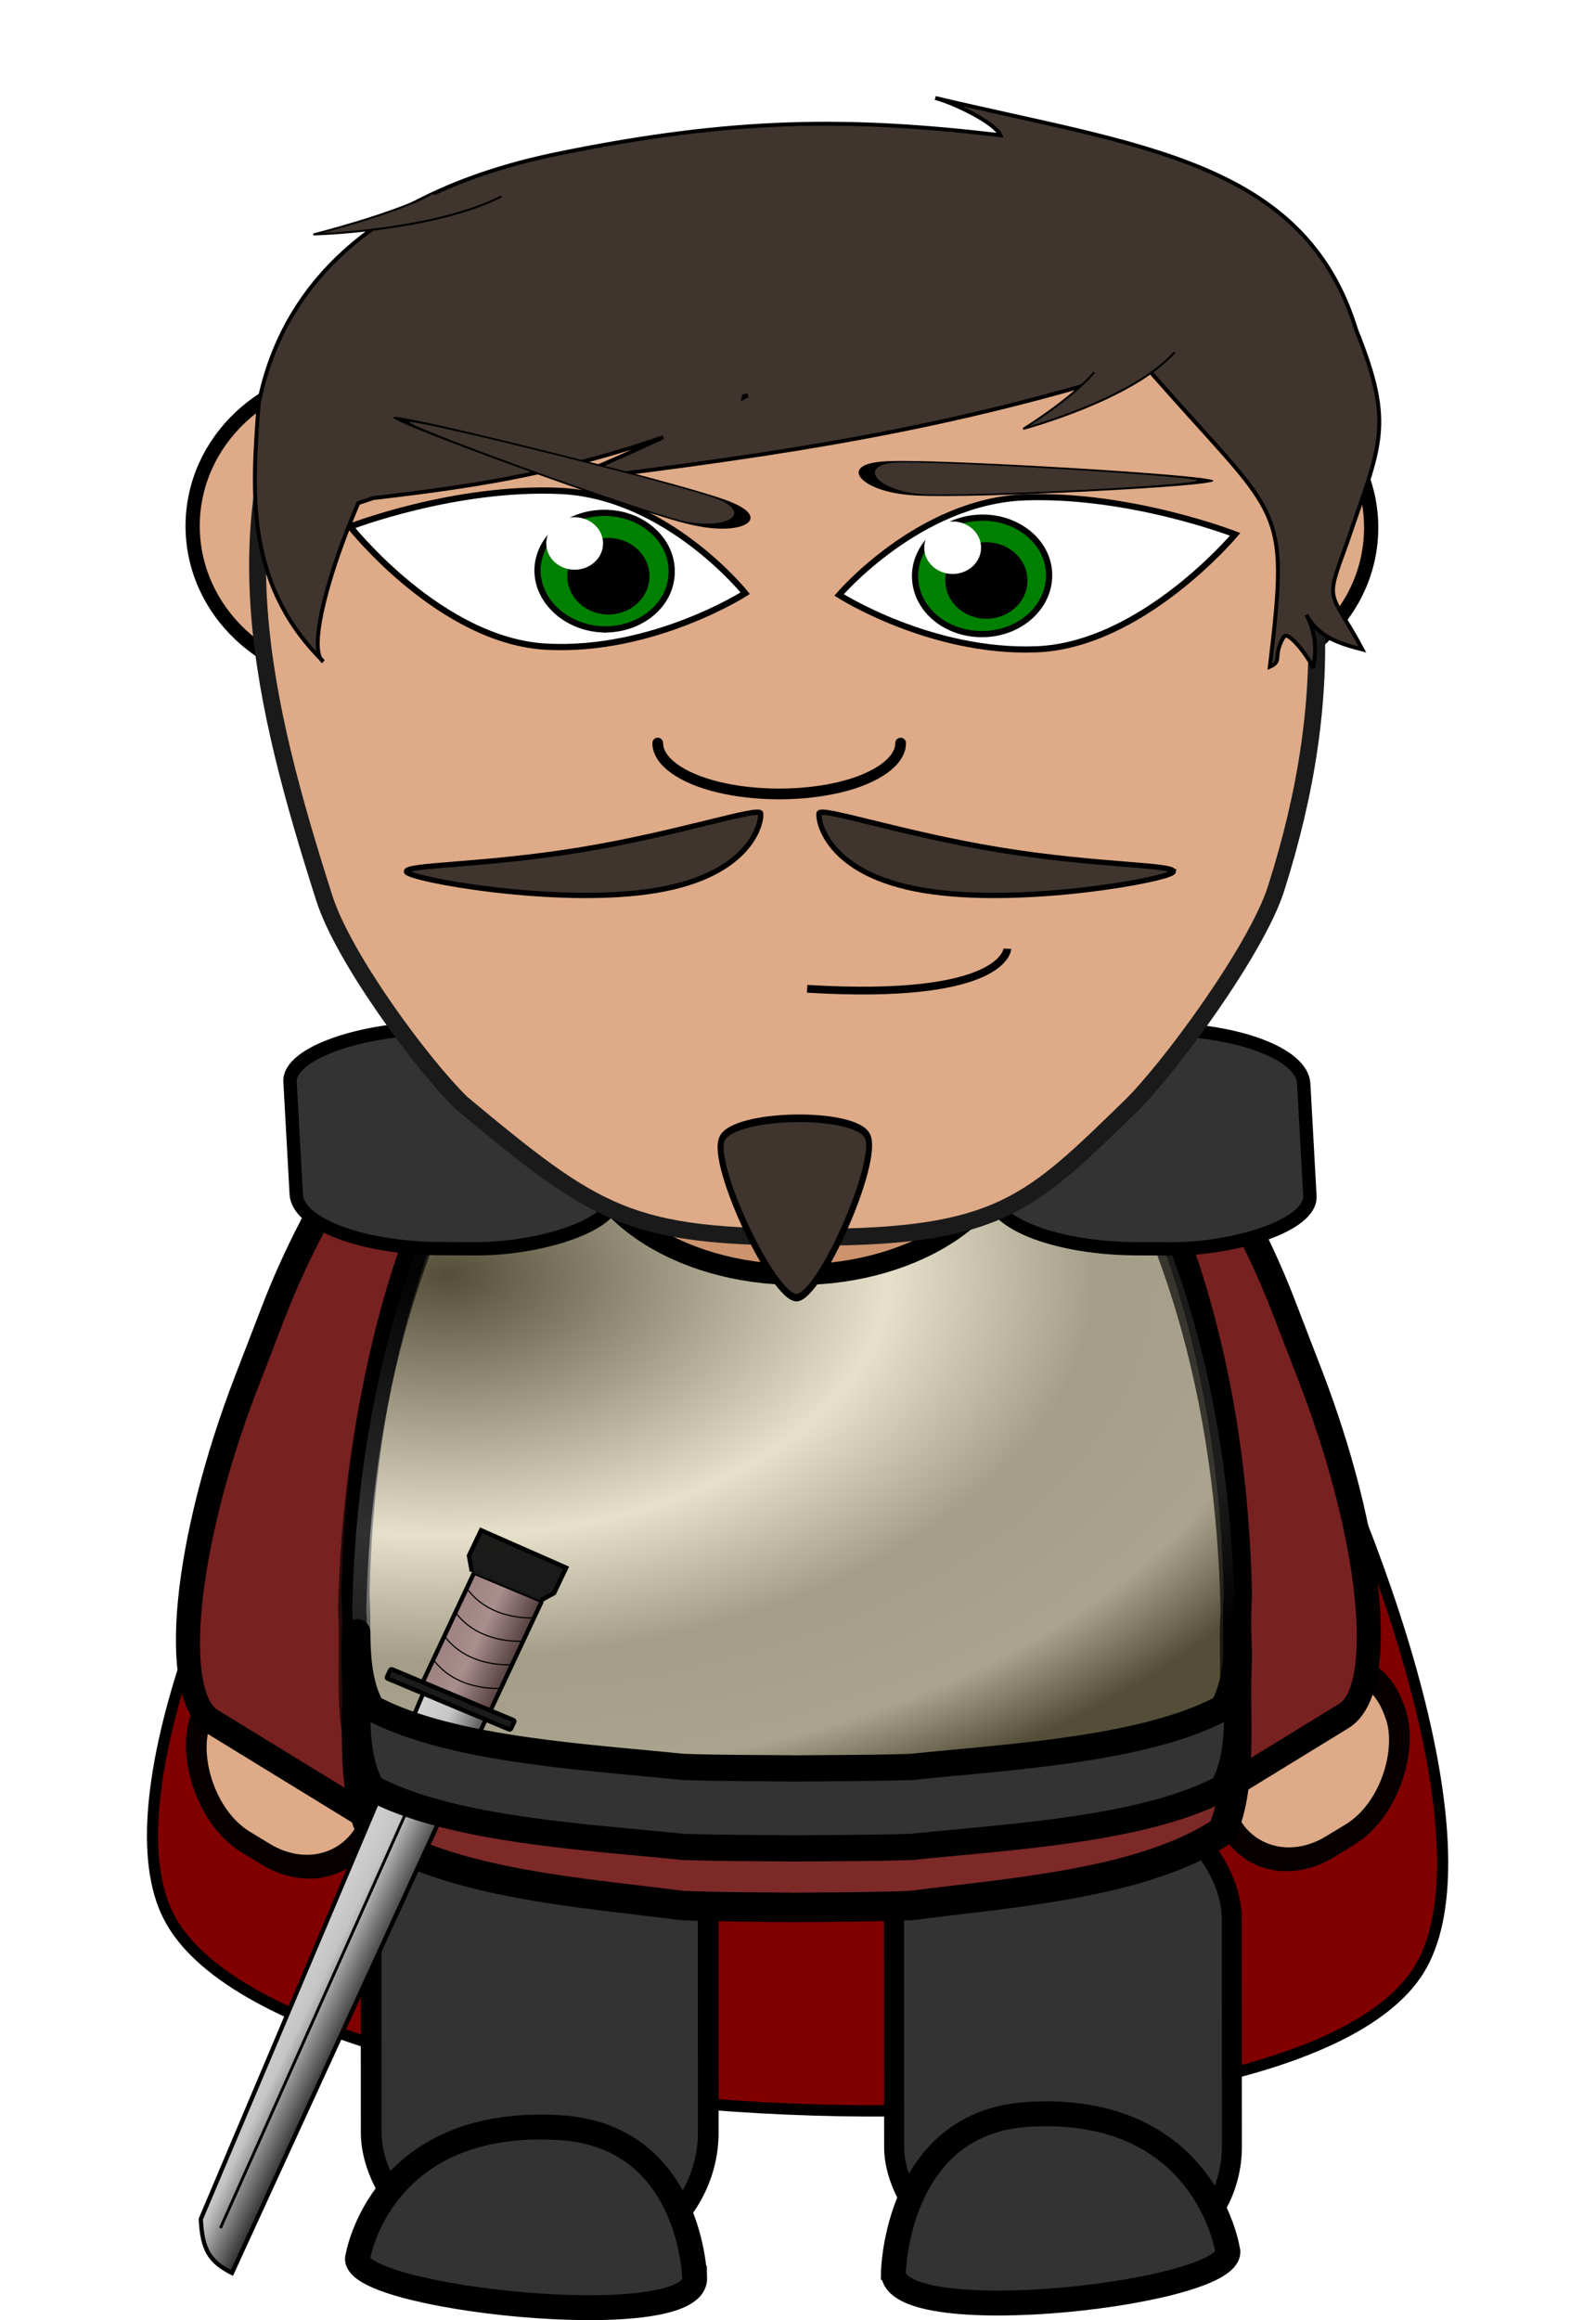 <svg xmlns="http://www.w3.org/2000/svg" xmlns:xlink="http://www.w3.org/1999/xlink" width="533.333" height="775.094" viewBox="0 0 500 726.651"><defs><linearGradient xlink:href="#e" id="q" x1="48.67" y1="1482.87" x2="115.934" y2="1508.124" gradientUnits="userSpaceOnUse" gradientTransform="matrix(.423 .057 -.022 .395 345.603 300.472)"/><linearGradient id="f"><stop offset="0"/><stop offset=".451" stop-color="#dbdbdb"/><stop offset=".666" stop-color="#777"/><stop offset=".87" stop-color="#818181"/><stop offset="1"/></linearGradient><linearGradient id="e"><stop offset="0" stop-color="#d6d6d6"/><stop offset=".386" stop-color="#c5c5c5" stop-opacity=".996"/><stop offset=".462" stop-color="#aeaeae" stop-opacity=".996"/><stop offset="1"/></linearGradient><linearGradient id="d"><stop offset="0" stop-color="#9e8181"/><stop offset=".478" stop-color="#a98e8e"/><stop offset="1" stop-color="#5c4646"/></linearGradient><linearGradient xlink:href="#d" id="p" x1="-284.848" y1="1333.437" x2="-240.432" y2="1333.437" gradientUnits="userSpaceOnUse" spreadMethod="reflect" gradientTransform="matrix(.511 0 0 .422 825.52 58.95)"/><clipPath clipPathUnits="userSpaceOnUse" id="g"><use xlink:href="#c" transform="matrix(3.972 -1.912 1.912 3.972 -2903.44 285.682)" width="100%" height="100%"/></clipPath><clipPath clipPathUnits="userSpaceOnUse" id="i"><use xlink:href="#b" transform="scale(4.408) rotate(18.985 1033.377 -1888.19)" width="100%" height="100%"/></clipPath><clipPath clipPathUnits="userSpaceOnUse" id="j"><use xlink:href="#a" transform="matrix(4.408 0 0 4.408 -2859.601 -1035.199)" width="100%" height="100%"/></clipPath><clipPath clipPathUnits="userSpaceOnUse" id="k"><rect rx="24.33" ry="82.299" transform="matrix(-.852 -.524 -.359 .934 0 0)" width="99.639" y="467.044" x="-760.865" height="184.666" fill="#782121" fill-rule="evenodd" stroke="#000" stroke-width="6.848" stroke-linecap="round" stroke-linejoin="round"/></clipPath><clipPath clipPathUnits="userSpaceOnUse" id="m"><rect rx="51.888" ry="45.156" transform="rotate(-.011) skewX(.023)" width="105.591" y="864.367" x="339.526" height="164.088" fill="#333" fill-rule="evenodd" stroke="#000" stroke-width="6.488" stroke-linecap="round" stroke-linejoin="round"/></clipPath><filter id="h" color-interpolation-filters="sRGB"><feFlood result="result2"/><feTurbulence baseFrequency="0.185 0" result="result1" numOctaves="8" seed="52.707"/><feComposite in2="result1" operator="in" in="result2" result="result6"/><feTurbulence baseFrequency="0 0.097" result="result3" numOctaves="4" seed="131"/><feComposite in2="result3" in="result2" operator="in"/><feComposite in2="result6" operator="arithmetic" k2=".74" k3="1.425" result="result8"/><feComponentTransfer><feFuncR type="identity"/><feFuncG type="identity"/><feFuncB type="identity"/><feFuncA type="gamma" amplitude="3.19" exponent="2.48"/></feComponentTransfer><feDiffuseLighting diffuseConstant="1.16" surfaceScale="-4.943"><feDistantLight azimuth="45" elevation="15"/></feDiffuseLighting><feGaussianBlur stdDeviation=".2" result="result7"/><feComposite in2="result7" in="result8" operator="arithmetic" k2="3.2" k3="1.23" k1="-2.76"/><feColorMatrix type="luminanceToAlpha" result="result11"/><feComponentTransfer result="result10"><feFuncR type="identity"/><feFuncG type="identity"/><feFuncB type="identity"/><feFuncA type="gamma" offset="-.28" amplitude="1.89"/></feComponentTransfer><feColorMatrix in="SourceGraphic" values="0.1 0 0 0 0 0 0.1 0 0 0 0 0 0.1 0 0 0 0 0 1 0" result="result9"/><feComposite in2="result10" in="result9" operator="in"/><feComponentTransfer in="result11" result="result13"><feFuncR type="identity"/><feFuncG type="identity"/><feFuncB type="identity"/><feFuncA type="gamma" offset=".87" amplitude="3.02" exponent="2.43"/></feComponentTransfer><feFlood flood-color="#FFF" result="result12"/><feComposite in2="result13" operator="in" in="result12" result="result14"/><feComposite in="SourceGraphic" operator="in" in2="result11" result="result15"/><feComposite in2="result13" result="result16"/><feComposite in2="result14" operator="atop" result="result18"/><feOffset dy="-14" result="result17"/><feComposite in2="result17" operator="arithmetic" in="result18" k2="1.34" k3="1.03" k1="-.97" result="result22"/><feMorphology radius="1.9 1.5" result="result20"/><feColorMatrix type="luminanceToAlpha" result="result19"/><feDisplacementMap in2="result19" xChannelSelector="R" scale="7.7" result="result21" in="result20"/><feComposite in2="result22" operator="arithmetic" k2=".33" k3=".67" result="result23"/><feComposite in2="SourceGraphic" operator="in" result="result24"/><feBlend mode="screen" in2="SourceGraphic" result="result25"/><feComposite in2="result24" operator="arithmetic" k2=".25" k3=".75" result="result27"/><feTurbulence baseFrequency=".025" numOctaves="4.782" result="result26" type="fractalNoise"/><feDisplacementMap in2="result26" in="result27" scale="7.5" result="result29"/><feTurbulence type="fractalNoise" baseFrequency="0.101 0" numOctaves="1.513" result="result28"/><feDisplacementMap in2="result28" in="result29" scale="3.561"/></filter><filter id="l" color-interpolation-filters="sRGB"><feFlood result="result2"/><feTurbulence baseFrequency="0.272 0" type="fractalNoise" result="result1" numOctaves="8"/><feComposite in2="result1" operator="in" in="result2" result="result6"/><feTurbulence baseFrequency="0 0.221" result="result3" numOctaves="4"/><feComposite in2="result3" in="result2" operator="in"/><feComposite in2="result6" operator="arithmetic" k2=".5" k3=".5" result="result8"/><feComponentTransfer><feFuncR type="identity"/><feFuncG type="identity"/><feFuncB type="identity"/><feFuncA type="gamma" amplitude="1.94" exponent=".95"/></feComponentTransfer><feDiffuseLighting diffuseConstant=".819" surfaceScale="-4.274"><feDistantLight azimuth="45" elevation="15"/></feDiffuseLighting><feGaussianBlur stdDeviation=".1" result="result7"/><feComposite in2="result7" in="result8" operator="arithmetic" k2="3.2" k3="1.23" k1="-2.76"/><feColorMatrix type="luminanceToAlpha" result="result11"/><feComponentTransfer result="result10"><feFuncR type="identity"/><feFuncG type="identity"/><feFuncB type="identity"/><feFuncA type="gamma" offset="-.28"/></feComponentTransfer><feColorMatrix in="SourceGraphic" values="0.1 0 0 0 0 0 0.1 0 0 0 0 0 0.1 0 0 0 0 0 1 0" result="result9"/><feComposite in2="result10" in="result9" operator="in"/><feComponentTransfer in="result11" result="result13"><feFuncR type="identity"/><feFuncG type="identity"/><feFuncB type="identity"/><feFuncA type="gamma" offset=".87" amplitude="6.39" exponent="2.43"/></feComponentTransfer><feFlood flood-color="#FFF" result="result12"/><feComposite in2="result13" operator="in" in="result12" result="result14"/><feComposite in="SourceGraphic" operator="in" in2="result11" result="result15"/><feComposite in2="result13" result="result16"/><feComposite in2="result14" operator="atop" result="result18"/><feOffset dx="-7" dy="-7" result="result17"/><feComposite in2="result17" operator="arithmetic" in="result18" k2="1.34" k3="1.03" k1="-.97" result="result22"/><feMorphology radius="0.1 22.985" result="result20"/><feColorMatrix type="luminanceToAlpha" result="result19"/><feDisplacementMap in2="result19" xChannelSelector="R" scale="3.989" result="result21" in="result20"/><feComposite in2="result22" operator="arithmetic" k2=".33" k3=".67" result="result23"/><feComposite in2="SourceGraphic" operator="in" result="result24"/><feBlend mode="screen" in2="SourceGraphic" result="result25"/><feComposite in2="result24" operator="arithmetic" k2=".25" k3=".75" result="result27"/><feTurbulence baseFrequency="0.021 0.007" numOctaves="1.974" result="result26"/><feDisplacementMap in2="result26" in="result27" scale="3.1" result="result29"/><feTurbulence type="fractalNoise" baseFrequency="0.191 0" numOctaves="2" result="result28"/><feDisplacementMap in2="result28" in="result29" scale="1.6"/></filter><filter id="n" color-interpolation-filters="sRGB"><feFlood result="result2"/><feTurbulence baseFrequency="0.616 0" result="result1" numOctaves="8" seed="52.707"/><feComposite in2="result1" operator="in" in="result2" result="result6"/><feTurbulence baseFrequency="0 0.248" result="result3" numOctaves="4" seed="131"/><feComposite in2="result3" in="result2" operator="in"/><feComposite in2="result6" operator="arithmetic" k2=".5" k3=".5" result="result8"/><feComponentTransfer><feFuncR type="identity"/><feFuncG type="identity"/><feFuncB type="identity"/><feFuncA type="gamma" amplitude="2.51" exponent=".95"/></feComponentTransfer><feDiffuseLighting diffuseConstant="1.16" surfaceScale="-4.652"><feDistantLight azimuth="45" elevation="15"/></feDiffuseLighting><feGaussianBlur stdDeviation=".3" result="result7"/><feComposite in2="result7" in="result8" operator="arithmetic" k2="3.2" k3="1.23" k1="-2.76"/><feColorMatrix type="luminanceToAlpha" result="result11"/><feComponentTransfer result="result10"><feFuncR type="identity"/><feFuncG type="identity"/><feFuncB type="identity"/><feFuncA type="gamma" offset="-.28"/></feComponentTransfer><feColorMatrix in="SourceGraphic" values="0.1 0 0 0 0 0 0.1 0 0 0 0 0 0.1 0 0 0 0 0 1 0" result="result9"/><feComposite in2="result10" in="result9" operator="in"/><feComponentTransfer in="result11" result="result13"><feFuncR type="identity"/><feFuncG type="identity"/><feFuncB type="identity"/><feFuncA type="gamma" offset=".87" amplitude="6.39" exponent="2.43"/></feComponentTransfer><feFlood flood-color="#FFF" result="result12"/><feComposite in2="result13" operator="in" in="result12" result="result14"/><feComposite in="SourceGraphic" operator="in" in2="result11" result="result15"/><feComposite in2="result13" result="result16"/><feComposite in2="result14" operator="atop" result="result18"/><feOffset dx="-7" dy="-7" result="result17"/><feComposite in2="result17" operator="arithmetic" in="result18" k2="1.34" k3="1.03" k1="-.97" result="result22"/><feMorphology radius="0.1 13.7" result="result20" operator="dilate"/><feColorMatrix type="luminanceToAlpha" result="result19"/><feDisplacementMap in2="result19" xChannelSelector="R" scale="7.7" result="result21" in="result20"/><feComposite in2="result22" operator="arithmetic" k2=".33" k3=".67" result="result23"/><feComposite in2="SourceGraphic" operator="in" result="result24"/><feBlend mode="screen" in2="SourceGraphic" result="result25"/><feComposite in2="result24" operator="arithmetic" k2=".25" k3=".75" result="result27"/><feTurbulence baseFrequency=".016" numOctaves="4.782" result="result26"/><feDisplacementMap in2="result26" in="result27" scale="7.5" result="result29"/><feTurbulence type="fractalNoise" baseFrequency="0.101 0" numOctaves="1.513" result="result28"/><feDisplacementMap in2="result28" in="result29" scale="3.561"/></filter><radialGradient xlink:href="#f" id="o" cx="376.248" cy="710.268" fx="376.248" fy="710.268" r="142.662" gradientTransform="matrix(2.147 -.006 .003 1.273 -446.04 -187.4)" gradientUnits="userSpaceOnUse"/></defs><g transform="translate(-223.82 -315.31)"><path d="M652.392 889.103c-36.125 56.91-305.52 45.588-336.742-14.153-31.223-59.74 113.28-287.382 180.628-284.551 67.348 2.83 192.24 241.794 156.114 298.704z" transform="matrix(1.163 0 0 1.186 -90.432 -122.15)" fill="maroon" stroke="#000" stroke-width="3" stroke-linecap="round" stroke-linejoin="bevel"/><path style="isolation:auto;mix-blend-mode:normal;solid-color:#000;solid-opacity:1;marker:none" d="M-100.357-31.566h300v300h-300z" transform="matrix(.528 .254 -.254 .528 -331.564 864.346)" clip-path="url(#g)" color="#000" overflow="visible" opacity=".1" fill="#dbc895" filter="url(#h)" enable-background="accumulate"/><path transform="matrix(.555 -.191 .191 .555 -206.48 881.041)" d="M-100.357-31.566h300v300h-300z" style="isolation:auto;mix-blend-mode:normal;solid-color:#000;solid-opacity:1;marker:none" clip-path="url(#i)" color="#000" overflow="visible" opacity=".07" fill="#dbc895" filter="url(#h)" enable-background="accumulate"/><path style="isolation:auto;mix-blend-mode:normal;solid-color:#000;solid-opacity:1;marker:none" d="M-100.357-31.566h300v300h-300z" transform="matrix(.586 0 0 .586 -262.751 884.588)" clip-path="url(#j)" color="#000" overflow="visible" opacity=".072" fill="#dbc895" filter="url(#h)" enable-background="accumulate"/><rect rx="51.995" ry="43.783" transform="rotate(-.011) skewX(.024)" width="105.81" y="872.467" x="503.336" height="159.099" fill="#333" fill-rule="evenodd" stroke="#000" stroke-width="6.269" stroke-linecap="round" stroke-linejoin="round"/><rect height="164.088" x="339.526" y="864.367" width="105.591" transform="rotate(-.011) skewX(.023)" ry="45.156" rx="51.888" fill="#333" fill-rule="evenodd" stroke="#000" stroke-width="6.488" stroke-linecap="round" stroke-linejoin="round"/><rect height="53.352" x="581.993" y="563.339" width="62.154" transform="matrix(.855 .519 -.357 .934 0 0)" ry="25.842" rx="27.464" fill="#deaa87" fill-rule="evenodd" stroke="#060000" stroke-width="6.986" stroke-linecap="round" stroke-linejoin="round"/><rect height="53.352" x="-318.372" y="1061.16" width="62.154" transform="matrix(-.855 .519 .357 .934 0 0)" ry="25.843" rx="27.464" fill="#deaa87" fill-rule="evenodd" stroke="#060000" stroke-width="6.986" stroke-linecap="round" stroke-linejoin="round"/><rect height="219.601" x="-677.863" y="366.778" width="118.797" transform="matrix(-.853 -.523 -.36 .933 0 0)" ry="97.868" rx="29.009" id="c" fill="#782121" fill-opacity="1" fill-rule="evenodd" stroke="#000" stroke-width="8.155" stroke-linecap="round" stroke-linejoin="round"/><path clip-path="url(#k)" transform="matrix(1.194 0 0 1.189 -127.603 -295.83)" d="M246.429 721.648h300v300h-300z" style="isolation:auto;mix-blend-mode:normal;solid-color:#000;solid-opacity:1;marker:none" color="#000" overflow="visible" opacity=".045" fill="#dbc895" filter="url(#l)" enable-background="accumulate"/><path transform="translate(163.571 -6.786)" clip-path="url(#m)" d="M318.107 750.532h300v300h-300z" style="isolation:auto;mix-blend-mode:normal;solid-color:#000;solid-opacity:1;marker:none" color="#000" overflow="visible" opacity=".038" fill="#dbc895" filter="url(#n)" enable-background="accumulate"/><path d="M503.718 1026.874s.925-46.812 42.076-49.355c55.356-3.42 62.54 42.176 62.54 42.176 4.935 13.596-105.055 26.322-104.614 7.18z" fill="#333" stroke="#000" stroke-width="7.8"/><path style="isolation:auto;mix-blend-mode:normal;solid-color:#000;solid-opacity:1;marker:none" d="M318.107 750.532h300v300h-300z" clip-path="url(#m)" transform="translate(.714 .357)" color="#000" overflow="visible" opacity=".038" fill="#dbc895" filter="url(#n)" enable-background="accumulate"/><path d="M441.446 1028.766s-.933-44.683-42.422-47.11c-55.81-3.266-63.05 40.257-63.05 40.257-4.975 12.978 105.914 25.124 105.473 6.853z" fill="#333" stroke="#000" stroke-width="7.8"/><rect height="219.601" x="209.614" y="862.188" width="118.798" transform="matrix(.853 -.523 .36 .933 0 0)" ry="97.868" rx="29.009" id="b" fill="#782121" fill-opacity="1" fill-rule="evenodd" stroke="#000" stroke-width="8.155" stroke-linecap="round" stroke-linejoin="round"/><path d="M474.476 591.068c-.457 0-.916.047-1.373.047h-1.988v.11c-30.647 1.853-59.037 22.161-78.064 47.801-40.78 54.593-56.334 126.493-57.706 195.487 1.072 17.696-2.059 38.94 4.695 54.284 24.54 16.623 67.813 19.405 97.31 23.29 7.83.386 20.263.493 33.763.577v.046c1.417 0 2.764 0 4.162-.046h.41c13.5-.084 25.934-.189 33.762-.577 29.499-3.885 72.773-6.667 97.311-23.29 6.754-15.345 3.623-36.588 4.695-54.284C610.08 765.5 594.53 693.59 553.75 639.006c-19.026-25.622-47.419-45.944-78.063-47.809v-.153h-1.21z" id="a" fill="#7c2927" fill-opacity="1" fill-rule="evenodd" stroke="#000" stroke-width="9.217" stroke-linecap="round" stroke-linejoin="round"/><path d="M474.478 590.88c-.458 0-.918.043-1.375.043h-1.992v.101c-30.687 1.703-59.116 20.378-78.168 43.953-40.835 50.199-56.41 116.312-57.784 179.753 1.073 16.272-2.062 35.805 4.7 49.914 24.574 15.285 67.906 17.843 97.443 21.415 7.839.356 20.29.454 33.808.531v.043c1.419 0 2.768 0 4.167-.043h.41c13.52-.077 25.97-.173 33.809-.53 29.538-3.573 72.87-6.131 97.442-21.416 6.763-14.11 3.628-33.643 4.701-49.914-1.374-63.46-16.945-129.581-57.78-179.77-19.051-23.56-47.482-42.246-78.168-43.961v-.142h-1.211z" fill="#fea" fill-rule="evenodd" stroke="#000" stroke-width="8.844" stroke-linecap="round" stroke-linejoin="round"/><path d="M473.468 595.93c-.459 0-.918.044-1.376.044h-1.99v.101c-30.688 1.703-59.117 20.377-78.17 43.953-40.835 50.199-56.41 116.312-57.783 179.753 1.073 16.271-2.062 35.805 4.7 49.914 24.573 15.285 67.905 17.843 97.443 21.415 7.839.356 20.29.454 33.808.53v.043c1.418 0 2.768 0 4.167-.042h.41c13.519-.078 25.97-.174 33.809-.531 29.538-3.572 72.87-6.13 97.442-21.415 6.763-14.11 3.628-33.643 4.7-49.914-1.373-63.46-16.944-129.581-57.778-179.77-19.053-23.56-47.484-42.247-78.17-43.962v-.141h-1.21z" opacity=".669" fill="url(#o)" fill-rule="evenodd" stroke="#000" stroke-width="8.844" stroke-linecap="round" stroke-linejoin="round"/><ellipse cx="473.631" cy="667.528" rx="68.564" ry="46.994" fill="#cc936d" stroke="#000" stroke-width="6.48" stroke-linecap="round" stroke-linejoin="bevel"/><rect height="99.702" x="-705.653" y="496.601" width="68.933" transform="matrix(-.055 -.998 1 .004 0 0)" ry="44.434" rx="16.832" fill="#333" fill-rule="evenodd" stroke="#000" stroke-width="4.186" stroke-linecap="round" stroke-linejoin="round"/><rect rx="16.832" ry="44.434" transform="matrix(-.055 -.998 1 .004 0 0)" width="68.933" y="278.696" x="-706.49" height="99.702" fill="#333" fill-rule="evenodd" stroke="#000" stroke-width="4.186" stroke-linecap="round" stroke-linejoin="round"/><rect width="23.003" height="38.163" x="680.747" y="602.272" ry=".421" transform="matrix(.923 .386 -.425 .905 0 0)" fill="url(#p)" stroke="#000" stroke-width="1.358" stroke-linecap="round" stroke-linejoin="bevel"/><path d="M371.56 807.616l.075-.159-.882-4.938 3.789-7.937 26.646 11.726-3.788 7.937-4.304 2.37" fill="#191919" fill-opacity=".988" stroke="#000" stroke-width="1.392"/><path d="M375.866 854.115l-79.375 173.073c-6.944-3.571-9.306-7.137-9.756-16.897l69.802-164.953" fill="url(#q)" stroke="#000" stroke-width="1.335"/><path d="M363.585 854.905l-70.709 158.22" fill="none" stroke="#000" stroke-width=".904"/><path d="M359.596 835.112c7.37 9.867 20.373 8.956 20.373 8.956M363.069 827.722c7.369 9.866 20.373 8.955 20.373 8.955M366.541 820.33c7.37 9.867 20.374 8.956 20.374 8.956M370.252 813.04c7.37 9.866 20.373 8.955 20.373 8.955" fill="none" stroke="#000" stroke-width=".372"/><rect width="42.058" height="3.195" x="669.929" y="640.206" ry=".412" transform="matrix(.923 .386 -.425 .905 0 0)" fill="#1a1a1a" fill-opacity=".988" stroke="#000" stroke-width="1.393" stroke-linecap="round" stroke-linejoin="bevel"/><path d="M611.426 826.513c-.05 8.481-.701 16.82-4.5 23.673-24.534 13.195-67.8 15.402-97.293 18.486-7.827.308-20.258.392-33.756.459h-.411c-1.397.036-2.745.036-4.162.036v-.036c-13.497-.067-25.928-.152-33.755-.46-29.493-3.083-72.761-5.29-97.297-18.485-3.798-6.851-4.446-15.19-4.497-23.67-.08 1.879-.149 3.757-.196 5.632 1.071 14.046-2.059 30.908 4.693 43.088 24.536 13.194 67.804 15.402 97.297 18.485 7.827.307 20.258.393 33.755.46v.036c1.417 0 2.765 0 4.162-.037h.41c13.499-.067 25.93-.15 33.757-.459 29.493-3.083 72.759-5.29 97.293-18.485 6.752-12.18 3.625-29.042 4.696-43.088a315.768 315.768 0 00-.196-5.635z" fill="#333" fill-rule="evenodd" stroke="#000" stroke-width="8.211" stroke-linecap="round" stroke-linejoin="round"/><ellipse ry="48.097" rx="51.034" cy="480.04" cx="335.208" fill="#deaa87" stroke="#000" stroke-width="4.456" stroke-linecap="round" stroke-linejoin="bevel"/><ellipse cx="602.352" cy="480.56" rx="51.034" ry="48.097" fill="#deaa87" stroke="#000" stroke-width="4.456" stroke-linecap="round" stroke-linejoin="bevel"/><path d="M471.056 371.665c-61.233.135-118.277-5.874-148.825 49.547-30.685 55.555-16.103 114.907 3.162 175.318 6.054 19.013 30.902 52.487 43.148 64.354 42.576 35.392 52.378 41.997 110.333 41.93 57.956-.068 67.784-10.58 98.882-40.783 12.247-11.866 39.761-49.351 45.816-68.365 19.263-60.41 17.987-116.899-12.56-172.454-30.548-55.421-78.722-49.412-139.956-49.547z" fill="#deaa87" stroke="#1a1a1a" stroke-width="5.286" stroke-linecap="round" stroke-linejoin="bevel"/><path d="M505.969 548.036c0 5.656-7.328 10.98-18.977 13.807-11.836 2.829-26.304 2.829-38.14 0-11.648-2.828-18.976-8.151-18.976-13.807" fill="none" stroke="#000" stroke-width="3.359" stroke-linecap="round" stroke-linejoin="bevel"/><path d="M548.442 518.672c-33.21 1.232-61.758-17.03-61.758-17.03s25.014-29.343 58.225-30.574c33.21-1.13 65.856 11.593 65.856 11.593s-29.112 34.78-62.323 36.011z" fill="#fff" stroke="#000" stroke-width="1.927"/><path d="M395.276 517.86c33.2 1.686 62.018-16.753 62.018-16.753s-24.298-30.345-57.638-32.03c-33.199-1.581-66.115 11.168-66.115 11.168s28.395 36.034 61.735 37.615z" fill="#fff" stroke="#000" stroke-width="1.952"/><path d="M532.62 513.877c-11.685.548-21.54-7.12-22.103-17.251-.564-9.996 8.306-18.622 19.991-19.17 11.544-.547 21.4 7.12 21.963 17.116.563 10.132-8.307 18.758-19.851 19.305zM411.957 512.392c11.545.685 21.54-6.846 22.244-16.841.845-10.132-8.024-18.895-19.569-19.58-11.685-.684-21.54 6.846-22.384 16.842-.704 9.995 8.165 18.758 19.71 19.58z" fill="green" stroke="#000" stroke-width="1.944"/><path d="M476.692 624.991c62.095 3.764 62.722-12.544 62.722-12.544" fill="none" stroke="#000" stroke-width="2.432"/><g transform="matrix(.529 0 0 .529 -243.724 -481.555)"><ellipse cx="1244.138" cy="1847.533" rx="24.331" ry="22.653"/><ellipse cx="1224.146" cy="1828.117" rx="16.822" ry="15.534" fill="#fff"/></g><g transform="matrix(.529 0 0 .529 -125.305 -480.224)"><ellipse cx="1244.138" cy="1847.533" rx="24.331" ry="22.653"/><ellipse cx="1224.146" cy="1828.117" rx="16.822" ry="15.534" fill="#fff"/></g><path d="M591.37 588.309c-.374 2.27-47.334 10.935-77.974 5.896-30.64-5.04-33.359-21.876-32.986-24.146.373-2.27 25.735 6.368 56.376 11.408 30.64 5.04 54.957 4.572 54.583 6.842zM351.164 588.309c.374 2.27 47.333 10.935 77.974 5.896 30.64-5.04 33.359-21.876 32.985-24.146-.373-2.27-25.734 6.368-56.375 11.408-30.64 5.04-54.957 4.572-54.584 6.842z" fill="#3f352e" stroke="#000" stroke-width="1.666" stroke-linecap="round"/><path d="M494.532 2974.84c-9.864 14.468-101.538 7.596-109.135-8.18-7.597-15.778 44.19-91.733 61.652-90.424 17.462 1.309 57.348 84.136 47.483 98.604z" transform="matrix(.416 .032 .025 -.528 215.506 2226.055)" fill="#3f352e" stroke="#000" stroke-width="4.508" stroke-linecap="round"/><path d="M516.84 346.002c5.24 1.307 18.446 7.464 20.39 11.659-47.38-5.555-83.557-5.437-138.338 5.744-54.784 11.179-86.217 38.535-94.041 78.387-1.878 26.31-4.647 55.393 19.456 79.873-3.223-4.968 1.973-26.01 11.748-48.791 1.527-.522 3.057-1.032 4.587-1.543 28.743-3.421 55.684-6.978 90.992-19.097-11.522 5.4-22.304 10.07-31.537 13.728 73.87-8.901 123.126-16.998 182.764-35.75 42.24 48.545 45.088 41.148 38.786 93.91 4.135-1.816.7-3.255 4.346-9.345 1.465-2.368 8.499 7.39 9.234 9.842.081-2.245 2.215-8.16-2.11-16.762 3.826 7.428 11.636 9.313 17.513 10.851-10.307-19.283-12.022-13.712-4.78-33.494 10.16-30.31 15.1-36.186 2.838-66.569-16.227-53.227-68.798-57.642-131.847-72.643zM324.308 521.665c.227.35.493.625.805.81-.273-.269-.539-.54-.805-.81zm133.779-82.514c-.435.228-.868.45-1.302.675l.106-.432c.4-.08.795-.164 1.196-.243z" color="#000" fill="#3f352e" stroke="#000" stroke-width="1.232"/><path d="M566.62 431.891c-7.024 8.347-22.242 17.737-22.242 17.737s34.094-9.043 47.409-23.997M358.656 376.248c-11.706 6.222-36.65 12.49-36.65 12.49s37.302-.942 58.953-11.93" fill="#3f352e" stroke="#000" stroke-width=".632"/><path d="M1271.666 2494.168c1.86 23.25-98.97 92.74-120.035 82.726-21.066-10.014-30.831-132.08-11.625-145.316 19.205-13.236 129.8 39.34 131.66 62.59z" transform="matrix(.747 .011 -.001 .07 -346.04 277.232)" fill="#3f352e" stroke="#000" stroke-width="6.798" stroke-linecap="round"/><path transform="matrix(-.75 -.221 -.02 .067 1353.21 560.662)" d="M1271.666 2494.168c1.86 23.25-98.97 92.74-120.035 82.726-21.066-10.014-30.831-132.08-11.625-145.316 19.205-13.236 129.8 39.34 131.66 62.59z" fill="#3f352e" stroke="#000" stroke-width="6.798" stroke-linecap="round"/></g></svg>